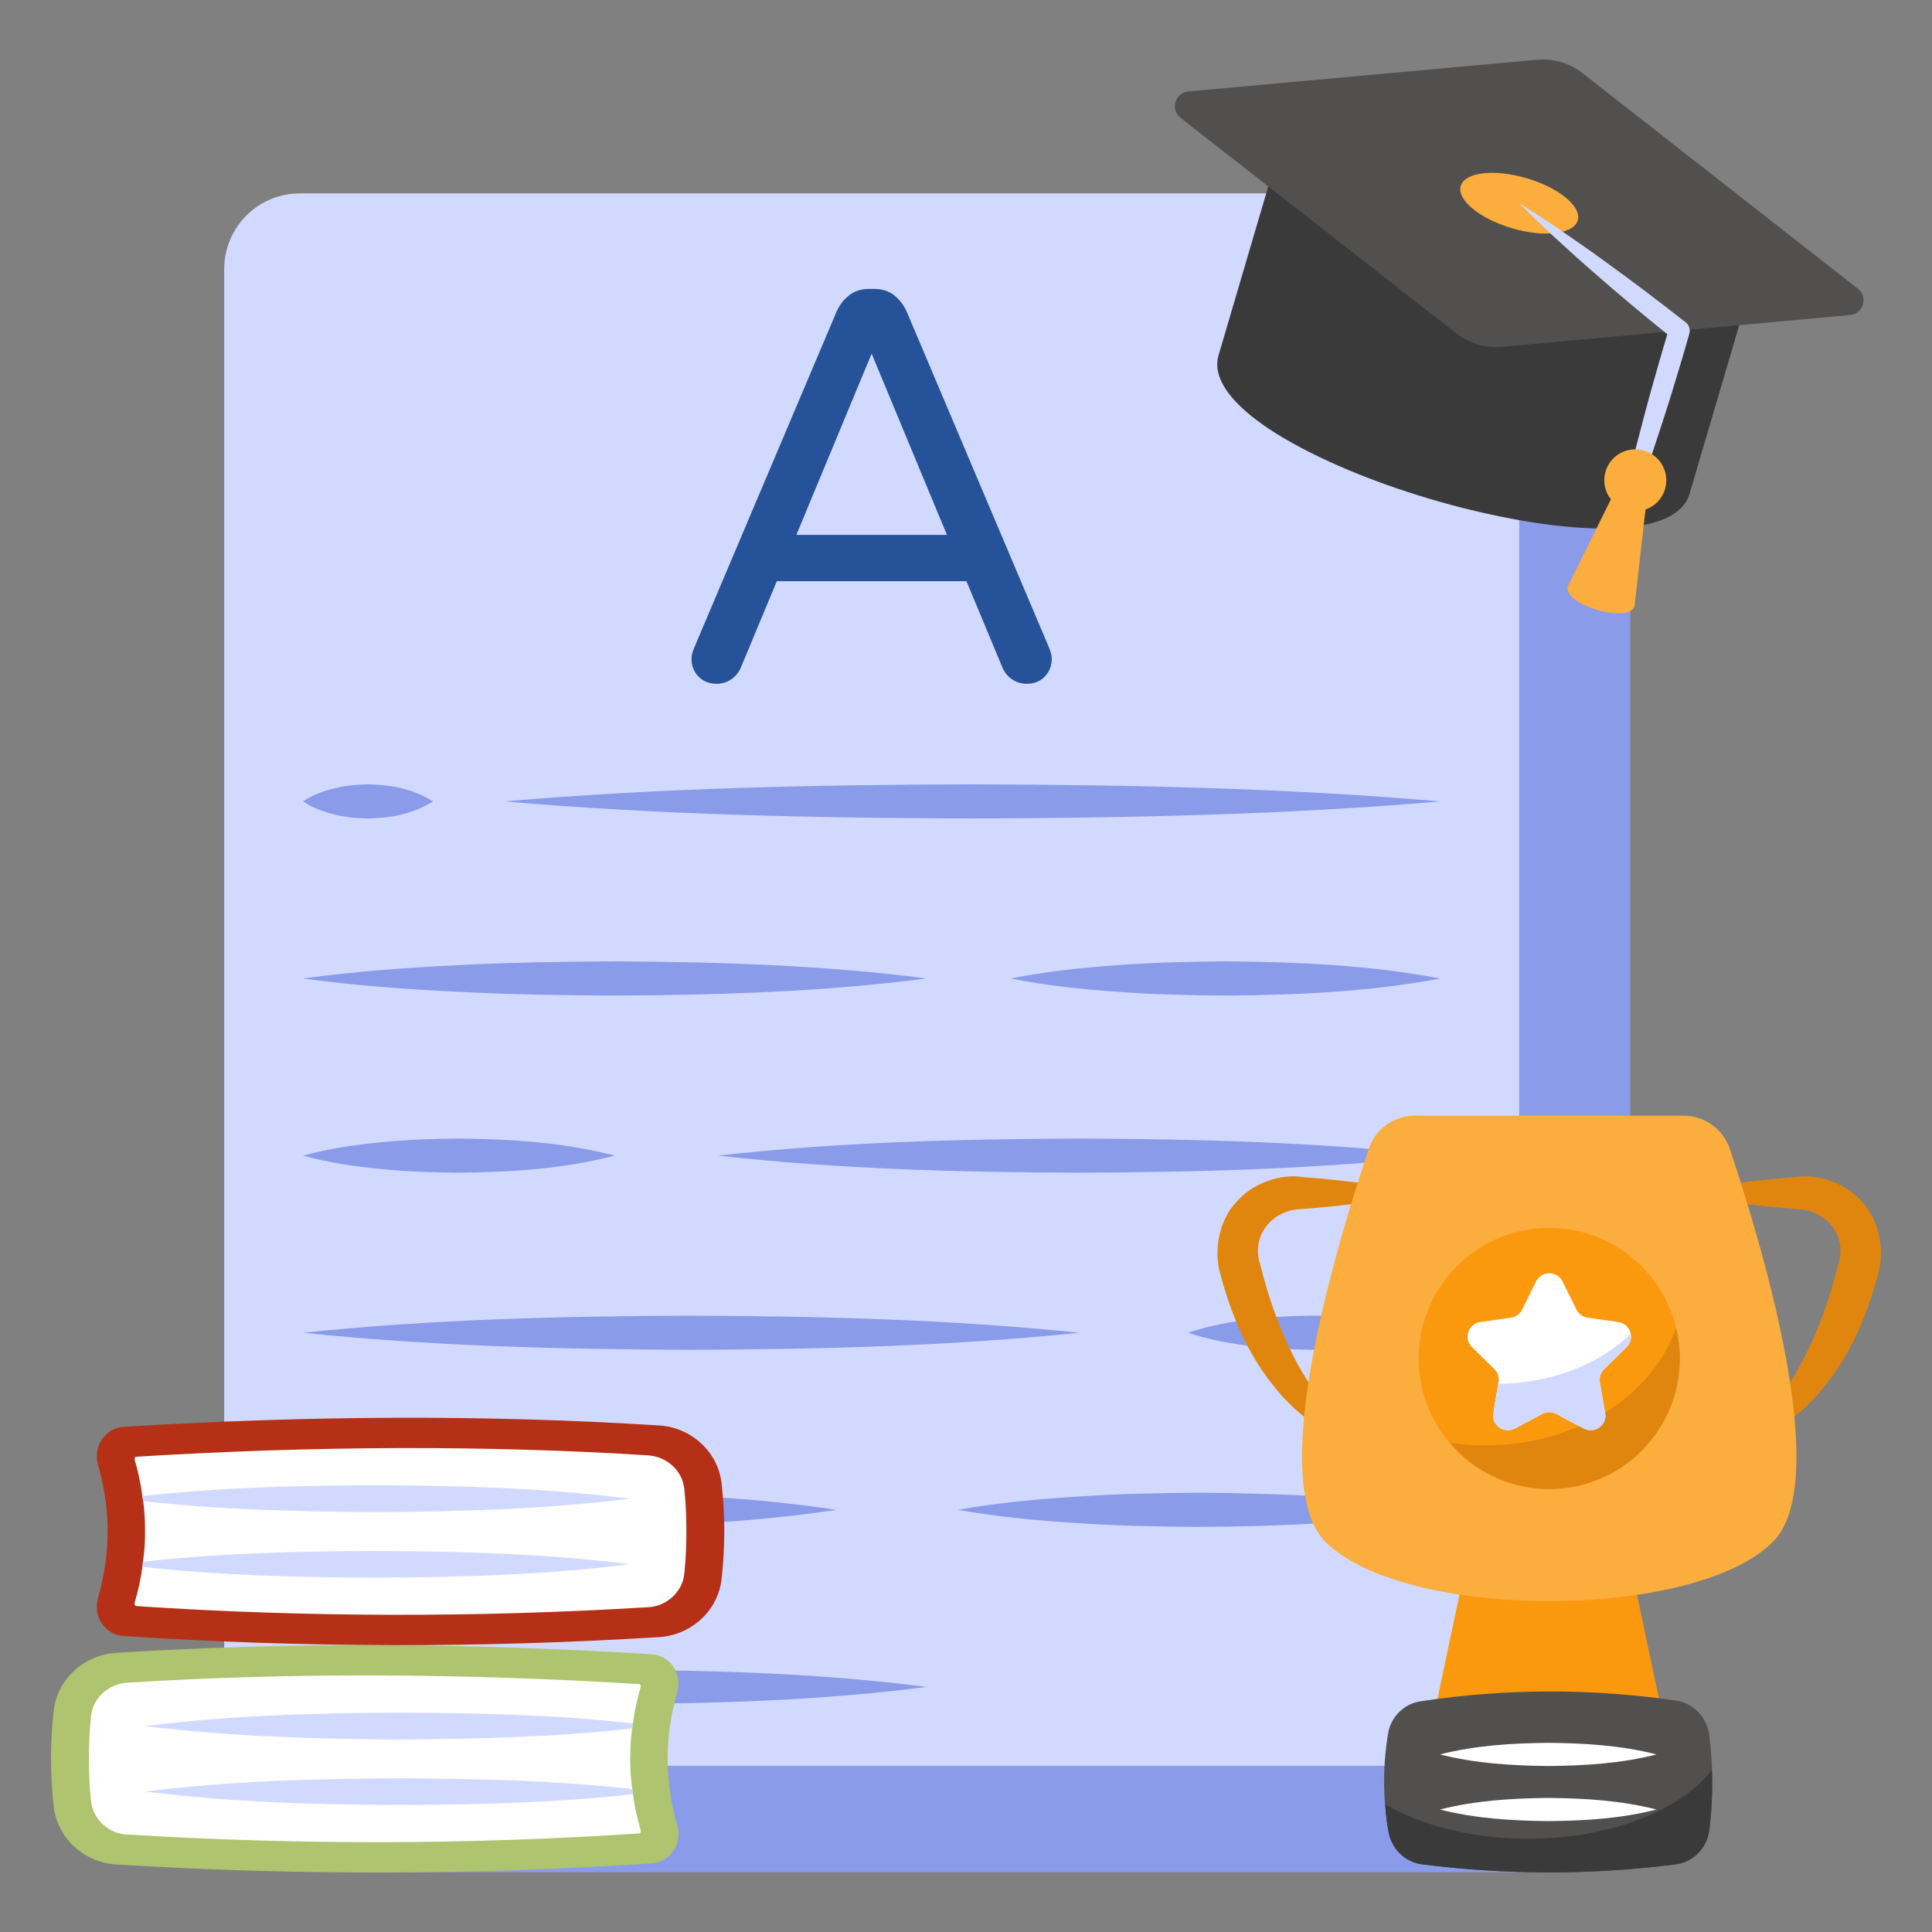 <svg id="Layer_1" enable-background="new 0 0 68 68" viewBox="0 0 68 68" xmlns="http://www.w3.org/2000/svg"><rect x="0" y="0" width="68" height="68" fill="#808080" stroke="none"/><g><g><g><g><path d="m57.381 13.228v50.01c0 1.47-1.2 2.66-2.66 2.66h-40.28c-1.46 0-2.66-1.19-2.66-2.66v-50.01c0-1.48 1.2-2.67 2.66-2.67h40.28c1.46 0 2.66 1.19 2.66 2.67z" fill="#8a9bea"/></g></g><g><g><path d="m53.471 9.478v50.02c0 1.47-1.18 2.65-2.66 2.65h-40.26c-1.48 0-2.66-1.18-2.66-2.65v-50.02c0-1.47 1.18-2.67 2.66-2.67h40.26c1.48 0 2.66 1.2 2.66 2.67z" fill="#d1dafe"/></g></g><g><g><path d="m32.6 59.376c-3.656.475-7.312.581-10.968.601-1.828-.01-3.656-.036-5.484-.132-1.828-.088-3.656-.219-5.484-.47 1.828-.25 3.656-.381 5.484-.47 1.828-.095 3.656-.121 5.484-.132 3.656.02 7.312.127 10.968.601z" fill="#8a9bea"/></g></g><g><g><path d="m29.437 53.142c-3.129.474-6.258.581-9.387.601-1.564-.01-3.129-.036-4.693-.132-1.564-.088-3.129-.219-4.693-.469 1.564-.251 3.129-.381 4.693-.47 1.564-.096 3.129-.122 4.693-.132 3.129.02 6.258.127 9.387.602z" fill="#8a9bea"/></g></g><g><g><path d="m50.694 53.142c-2.831.474-5.662.581-8.493.601-1.415-.01-2.831-.036-4.246-.132-1.415-.088-2.831-.219-4.246-.469 1.415-.251 2.831-.381 4.246-.47 1.415-.096 2.831-.122 4.246-.132 2.831.02 5.662.127 8.493.602z" fill="#8a9bea"/></g></g><g><g><path d="m37.983 46.908c-4.553.473-9.106.582-13.66.601-4.553-.017-9.106-.125-13.66-.601 4.553-.476 9.106-.584 13.66-.601 4.553.019 9.106.128 13.66.601z" fill="#8a9bea"/></g></g><g><g><path d="m50.694 46.908c-1.479.475-2.959.581-4.438.601-.74-.01-1.479-.036-2.219-.132-.74-.088-1.479-.219-2.219-.47.74-.25 1.479-.381 2.219-.47.74-.095 1.479-.121 2.219-.132 1.479.02 2.959.127 4.438.601z" fill="#8a9bea"/></g></g><g><g><path d="m21.632 40.674c-1.828.475-3.656.581-5.484.602-.914-.01-1.828-.036-2.742-.132-.914-.088-1.828-.219-2.742-.47.914-.25 1.828-.381 2.742-.469.914-.096 1.828-.122 2.742-.132 1.828.02 3.656.127 5.484.601z" fill="#8a9bea"/></g></g><g><g><path d="m50.694 40.674c-4.237.473-8.474.582-12.711.602-4.237-.017-8.474-.125-12.711-.602 4.237-.476 8.474-.584 12.711-.601 4.237.019 8.474.128 12.711.601z" fill="#8a9bea"/></g></g><g><g><path d="m32.6 34.44c-3.656.475-7.312.581-10.968.601-1.828-.01-3.656-.036-5.484-.132-1.828-.088-3.656-.219-5.484-.47 1.828-.25 3.656-.381 5.484-.47 1.828-.095 3.656-.121 5.484-.132 3.656.02 7.312.127 10.968.601z" fill="#8a9bea"/></g></g><g><g><path d="m50.694 34.44c-2.521.475-5.041.581-7.562.601-1.26-.01-2.521-.036-3.781-.132-1.26-.088-2.521-.219-3.781-.47 1.26-.25 2.521-.381 3.781-.47 1.26-.095 2.521-.121 3.781-.132 2.521.02 5.041.127 7.562.601z" fill="#8a9bea"/></g></g><g><g><path d="m15.242 28.207c-.763.474-1.526.581-2.289.601-.381-.01-.763-.036-1.144-.132-.381-.088-.763-.219-1.144-.469.381-.251.763-.381 1.144-.47.381-.096.763-.122 1.144-.132.763.02 1.526.127 2.289.602z" fill="#8a9bea"/></g></g><g><g><path d="m50.694 28.207c-5.491.473-10.981.582-16.472.601-5.491-.017-10.981-.125-16.472-.601 5.491-.476 10.981-.584 16.472-.602 5.491.019 10.981.128 16.472.602z" fill="#8a9bea"/></g></g><g><g><g><path d="m24.584 23.812c-.164-.17-.245-.379-.245-.628 0-.105.032-.236.098-.393l5.005-11.816c.104-.236.251-.429.442-.579.189-.15.422-.226.697-.226h.196c.275 0 .507.075.697.226.189.15.336.343.441.579l5.006 11.816c.065.157.098.288.098.393 0 .249-.082.458-.245.628-.164.17-.376.255-.638.255-.184 0-.35-.049-.501-.147-.151-.098-.265-.232-.343-.402l-1.276-3.062h-6.674l-1.276 3.062c-.079.17-.193.304-.343.402-.151.098-.317.147-.501.147-.262 0-.474-.085-.638-.255zm3.445-4.986h5.3l-2.65-6.379z" fill="#255299"/></g></g></g></g><g><g><g><path d="m49.933 41.99c-1.363.299-2.725.456-4.088.561-1.137.028-1.81 1.008-1.492 1.946.311 1.262.752 2.483 1.367 3.602.626 1.115 1.465 2.106 2.634 2.877-1.395-.196-2.686-1.1-3.568-2.246-.909-1.145-1.467-2.505-1.832-3.877-.242-.794-.063-1.88.551-2.536.572-.681 1.592-1.018 2.34-.888 1.363.106 2.725.263 4.088.561z" fill="#e0860e"/></g></g><g><g><path d="m59.122 41.99c1.363.299 2.725.456 4.088.561 1.137.028 1.81 1.008 1.492 1.946-.311 1.262-.752 2.483-1.367 3.602-.626 1.115-1.465 2.106-2.634 2.877 1.395-.196 2.686-1.1 3.568-2.246.909-1.145 1.467-2.505 1.832-3.877.242-.794.063-1.88-.551-2.536-.572-.681-1.592-1.018-2.34-.888-1.363.106-2.725.263-4.088.561z" fill="#e0860e"/></g></g></g><g><g><path d="m58.731 61.401h-8.477l1.832-8.671h4.813z" fill="#fa990e"/></g></g><g><g><path d="m60.161 64.418c-.08.62-.56 1.12-1.18 1.2-2.98.38-5.96.38-8.94 0-.6-.08-1.07-.56-1.17-1.15-.21-1.21-.2-2.37-.01-3.48.1-.57.57-1.03 1.15-1.11 2.98-.45 5.98-.46 9-.02.61.1 1.07.6 1.15 1.21.14 1.11.14 2.22 0 3.35z" fill="#51504f"/></g></g><g><g><path d="m60.251 62.298c.03.71 0 1.41-.09 2.12-.08.62-.56 1.12-1.18 1.2-2.98.38-5.95.38-8.93 0-.61-.08-1.08-.56-1.18-1.15-.06-.33-.1-.65-.11-.96 1.28.75 3.06 1.21 5.02 1.21 2.89 0 5.38-1 6.47-2.42z" fill="#3a3a3a"/></g></g><g><g><path d="m62.401 54.268c-2.78 2.78-12.97 2.78-15.75 0-2.15-2.16.47-10.71 1.53-13.84.23-.69.88-1.16 1.61-1.16h9.47c.73 0 1.38.47 1.62 1.16 1.05 3.13 3.68 11.68 1.52 13.84z" fill="#fbad3e"/></g></g><g><g><g><path d="m50.679 61.75c1.271-.322 2.542-.394 3.813-.408 1.271.012 2.542.084 3.813.408-1.271.324-2.542.396-3.813.408-1.271-.014-2.542-.086-3.813-.408z" fill="#fff"/></g></g><g><g><path d="m50.679 63.689c1.271-.322 2.542-.394 3.813-.408 1.271.012 2.542.084 3.813.408-1.271.324-2.542.396-3.813.408-1.271-.014-2.542-.086-3.813-.408z" fill="#fff"/></g></g></g><g><g><circle cx="54.527" cy="47.813" fill="#fa990e" r="4.594"/></g></g><g><g><path d="m59.124 47.815c0 2.538-2.057 4.595-4.595 4.595-1.412 0-2.669-.636-3.502-1.632.4.065.824.098 1.249.098 3.208 0 5.909-1.763 6.717-4.154.082.351.131.718.131 1.094z" fill="#e0860e"/></g></g><g><g><path d="m56.463 48.19c-.122.114-.179.286-.155.457l.188 1.086c.074.424-.367.742-.751.547l-.971-.514c-.155-.082-.335-.082-.49 0l-.971.514c-.384.196-.824-.122-.751-.547l.18-1.086c.033-.171-.025-.343-.147-.457l-.784-.776c-.31-.294-.139-.816.286-.882l1.086-.155c.171-.025.318-.131.392-.286l.49-.988c.188-.383.743-.383.931 0l.49.988c.073.155.22.261.392.286l1.085.155c.424.065.596.588.286.882z" fill="#fff"/></g></g><g><g><path d="m56.463 48.19c-.122.114-.179.286-.155.457l.188 1.086c.074.424-.367.742-.751.547l-.971-.514c-.155-.082-.335-.082-.49 0l-.971.514c-.384.196-.824-.122-.751-.547l.171-1.029c1.886-.008 3.559-.693 4.661-1.755.033.163-.008.335-.147.465z" fill="#d1dafe"/></g></g><g><g><g><g><path d="m45.117 4.937-2.227 7.564c-.184.624.184 1.287.919 1.943.362.32.813.642 1.334.952.402.238.842.474 1.318.7 1.667.799 3.714 1.492 5.689 1.942 3.555.817 6.87.86 7.316-.655l2.227-7.564z" fill="#3a3a3a"/></g></g><g><g><path d="m41.554 4.15 9.697 7.58c.46.358 1.038.529 1.619.477l12.246-1.119c.47-.041.646-.638.273-.927l-9.681-7.579c-.462-.363-1.041-.533-1.623-.478l-12.257 1.115c-.471.044-.647.641-.274.93z" fill="#51504f"/></g></g><g><g><path d="m51.413 6.544c-.143.487.665 1.154 1.801 1.489 1.136.335 2.174.211 2.318-.276.143-.487-.663-1.15-1.799-1.484-1.136-.335-2.176-.215-2.32.272z" fill="#fbad3e"/></g></g><g><g><path d="m53.474 7.153c.423.433.86.845 1.303 1.254.443.406.887.811 1.342 1.204.839.736 1.696 1.453 2.566 2.153-.188.61-.355 1.218-.531 1.832-.195.69-.375 1.385-.555 2.08-.352 1.392-.678 2.791-.921 4.215.568-1.328 1.048-2.682 1.51-4.041.225-.681.451-1.363.661-2.048.206-.687.419-1.368.61-2.059l.003-.011c.039-.145-.017-.293-.126-.382-.944-.742-1.901-1.468-2.878-2.17-.483-.356-.978-.695-1.473-1.038-.496-.339-.998-.672-1.513-.988z" fill="#d1dafe"/></g></g><g><g><path d="m55.18 20.641c-.188.639 2.163 1.331 2.351.692l.385-3.399c.32-.111.585-.37.688-.718.171-.582-.16-1.185-.739-1.356-.582-.171-1.184.157-1.356.739-.102.348-.024.708.189.976z" fill="#fbad3e"/></g></g></g></g><g><g><g><path d="m4.077 65.623c-1.128-.076-2.075-.938-2.189-2.065-.123-1.109-.123-2.217 0-3.326.114-1.118 1.061-1.98 2.179-2.056 6.121-.389 12.412-.351 18.864.047.654.038 1.089.692.91 1.327-.455 1.563-.455 3.136 0 4.709.18.635-.247 1.279-.9 1.326-6.291.417-12.573.427-18.864.038z" fill="#aec46e"/></g></g><g><g><path d="m4.465 64.571c-.654-.038-1.194-.55-1.26-1.165-.057-.512-.075-1.014-.075-1.507 0-.502.019-1.004.075-1.507.067-.625.607-1.118 1.26-1.165 5.647-.36 11.711-.341 18.03.047.038 0 .057.047.057.085-.124.436-.218.862-.275 1.298-.01.057-.019.114-.029.18-.047.35-.066.711-.066 1.061 0 .36.019.72.075 1.071 0 .066.01.123.019.18.056.426.151.853.275 1.269v.028c0 .028-.01.085-.057.085-5.959.398-12.023.407-18.03.038z" fill="#fff"/></g></g><g><g><g><path d="m14.081 61.227c-2.984-.019-5.978-.104-8.963-.474 2.985-.379 5.979-.464 8.963-.474 2.738.009 5.467.076 8.196.379-.01.057-.019.114-.029.18-2.719.303-5.439.369-8.167.388z" fill="#d1dafe"/></g></g><g><g><path d="m14.081 63.529c-2.984-.009-5.978-.095-8.963-.474 2.985-.37 5.979-.455 8.963-.464 2.729.009 5.458.076 8.177.379 0 .066.01.123.019.18-2.729.303-5.458.369-8.196.379z" fill="#d1dafe"/></g></g></g></g><g><g><g><path d="m23.211 57.62c1.128-.076 2.075-.938 2.189-2.065.123-1.109.123-2.217 0-3.326-.114-1.118-1.061-1.98-2.179-2.056-6.121-.389-12.412-.351-18.864.047-.654.038-1.089.692-.91 1.327.455 1.563.455 3.136 0 4.709-.18.635.247 1.279.9 1.326 6.291.417 12.573.427 18.864.038z" fill="#b53016"/></g></g><g><g><path d="m22.823 56.569c.654-.038 1.194-.55 1.26-1.165.057-.512.075-1.014.075-1.507 0-.502-.019-1.004-.075-1.507-.067-.625-.607-1.118-1.26-1.165-5.647-.36-11.711-.341-18.03.047-.038 0-.057.047-.057.085.124.436.218.862.275 1.298.01.057.019.114.029.18.047.35.066.711.066 1.061 0 .36-.019.72-.075 1.071 0 .066-.01.123-.019.18-.056.426-.151.853-.275 1.269v.028c0 .028.01.085.057.085 5.959.398 12.023.407 18.03.038z" fill="#fff"/></g></g><g><g><g><path d="m13.206 53.224c2.984-.019 5.978-.104 8.963-.474-2.985-.379-5.979-.464-8.963-.474-2.738.009-5.467.076-8.196.379.01.057.019.114.029.18 2.719.303 5.439.369 8.167.388z" fill="#d1dafe"/></g></g><g><g><path d="m13.206 55.527c2.984-.009 5.978-.095 8.963-.474-2.985-.37-5.979-.455-8.963-.464-2.729.009-5.458.076-8.177.379 0 .066-.01.123-.019.18 2.729.303 5.458.369 8.196.379z" fill="#d1dafe"/></g></g></g></g></g></svg>